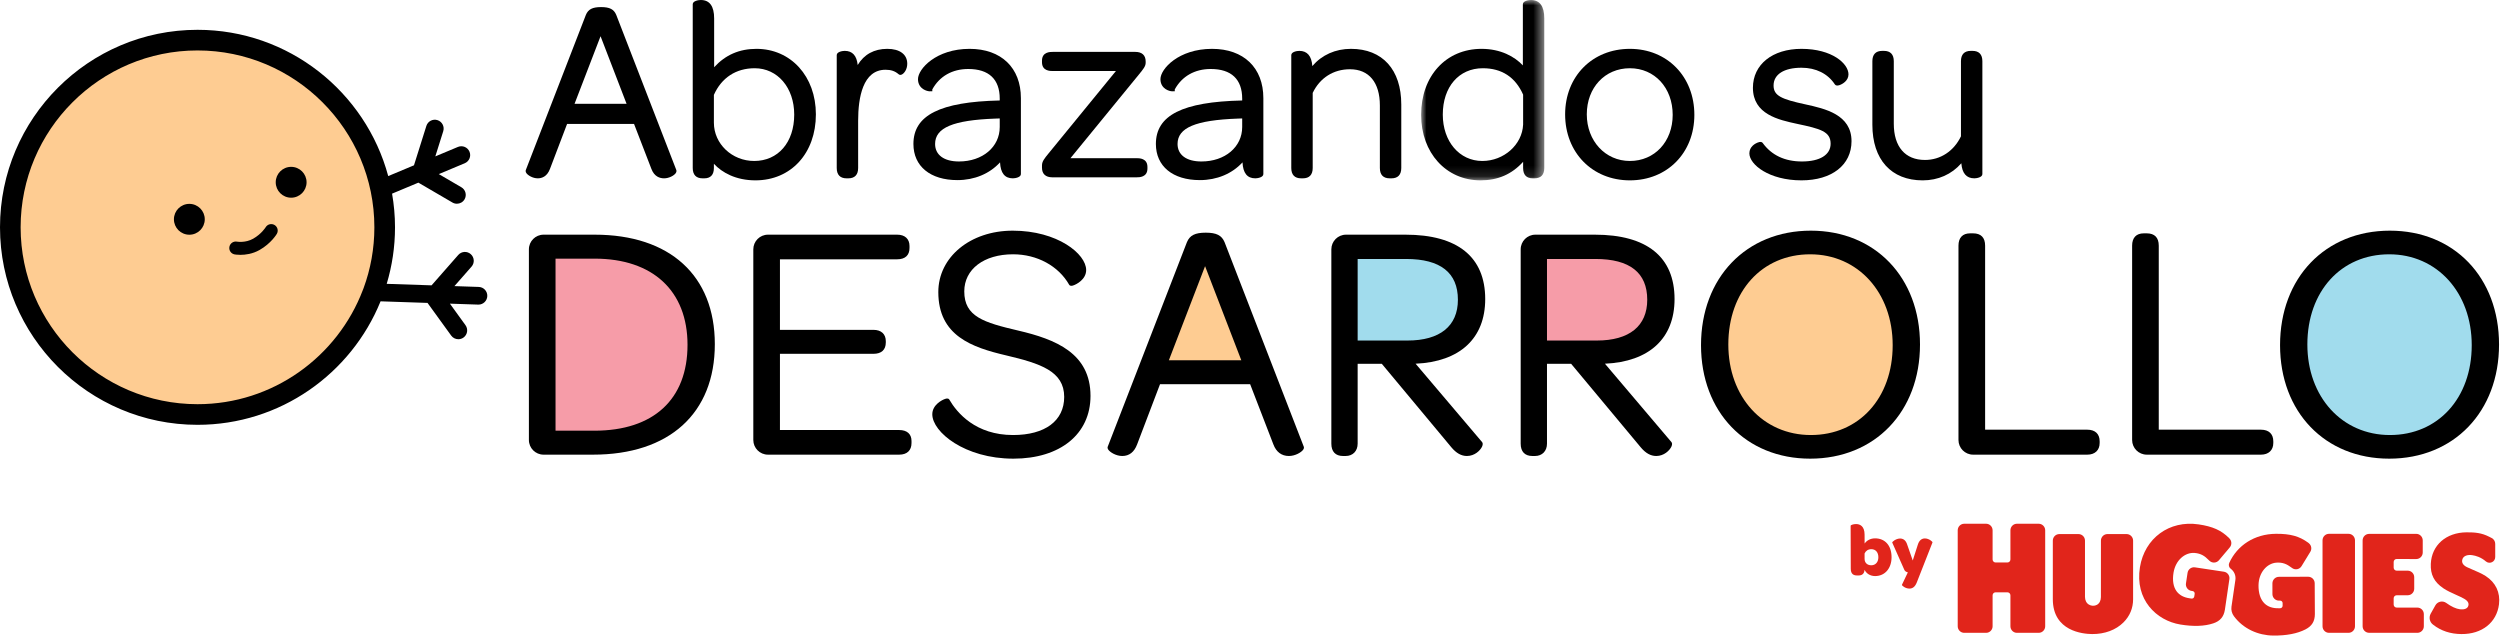 <?xml version="1.0" encoding="UTF-8"?>
<svg width="234px" height="60px" viewBox="0 0 234 60" version="1.1" xmlns="http://www.w3.org/2000/svg" xmlns:xlink="http://www.w3.org/1999/xlink">
    <!-- Generator: Sketch 54.1 (76490) - https://sketchapp.com -->
    <title>LOGO_ASD</title>
    <desc>Created with Sketch.</desc>
    <defs>
        <polygon id="path-1" points="0 -8.16542872e-15 11.527 -8.16542872e-15 11.527 16.881 0 16.881"></polygon>
    </defs>
    <g id="Symbols" stroke="none" stroke-width="1" fill="none" fill-rule="evenodd">
        <g id="Menú-/-DT-sub-User" transform="translate(-27, -59)">
            <g id="Menú-DT-sub-User">
                <g id="LOGO_ASD" transform="translate(27, 59)">
                    <polygon id="Fill-1" fill="#FECC92" points="112.849 22.932 108.159 35.072 118.092 35.072"></polygon>
                    <g id="Group-83">
                        <path d="M51.32,24.036 L51.32,41.142 C51.32,41.142 65.668,43.074 65.668,31.761 C65.668,31.761 65.668,22.656 51.32,24.036" id="Fill-2" fill="#F69CA8"></path>
                        <path d="M144.304,23.392 L144.304,33.049 C144.304,33.049 155.616,34.429 155.34,27.807 C155.34,27.807 155.892,21.737 144.304,23.392" id="Fill-4" fill="#F69CA8"></path>
                        <path d="M126.277,23.668 L126.277,32.773 C126.277,32.773 138.142,34.705 137.866,27.531 C137.866,27.531 138.694,21.461 126.277,23.668" id="Fill-6" fill="#A1DCED"></path>
                        <path d="M232.781,32.313 C232.781,37.342 228.704,41.418 223.676,41.418 C218.647,41.418 214.57,37.342 214.57,32.313 C214.57,27.285 218.647,23.208 223.676,23.208 C228.704,23.208 232.781,27.285 232.781,32.313" id="Fill-8" fill="#A1DCED"></path>
                        <path d="M178.425,32.175 C178.425,36.975 174.534,40.867 169.734,40.867 C164.934,40.867 161.043,36.975 161.043,32.175 C161.043,27.375 164.934,23.484 169.734,23.484 C174.534,23.484 178.425,27.375 178.425,32.175" id="Fill-10" fill="#FECC92"></path>
                        <path d="M35.869,21.277 C35.869,30.877 28.086,38.659 18.486,38.659 C8.886,38.659 1.104,30.877 1.104,21.277 C1.104,11.676 8.886,3.894 18.486,3.894 C28.086,3.894 35.869,11.676 35.869,21.277" id="Fill-12" fill="#FECC92"></path>
                        <path d="M58.646,9.713 L53.779,9.713 L56.212,3.39 L58.646,9.713 Z M57.683,1.399 C57.465,0.87 57.066,0.663 56.26,0.663 C55.454,0.663 55.054,0.87 54.836,1.399 L49.222,15.899 C49.199,15.954 49.176,16.066 49.267,16.201 C49.407,16.407 49.856,16.692 50.337,16.692 C50.706,16.692 51.204,16.539 51.478,15.808 L53.08,11.599 L59.346,11.599 L60.97,15.807 C61.244,16.539 61.768,16.692 62.158,16.692 C62.614,16.692 63.092,16.438 63.252,16.2 C63.343,16.066 63.32,15.954 63.299,15.902 L57.683,1.399 Z" id="Fill-14" fill="#000000"></path>
                        <path d="M74.339,10.727 C74.339,13.323 72.833,15.067 70.592,15.067 C68.512,15.067 66.82,13.46 66.82,11.485 L66.82,8.881 C67.537,7.272 68.891,6.387 70.639,6.387 C72.783,6.387 74.339,8.212 74.339,10.727 M70.805,4.572 C69.205,4.572 67.903,5.136 66.844,6.293 L66.844,1.725 C66.844,0.58 66.423,0 65.593,0 C65.347,0 64.84,0.097 64.84,0.398 L64.84,15.725 C64.84,16.358 65.158,16.692 65.759,16.692 L65.925,16.692 C66.511,16.692 66.82,16.358 66.82,15.725 L66.82,15.329 C67.576,16.154 68.882,16.881 70.71,16.881 C74.041,16.881 76.367,14.341 76.367,10.703 C76.367,7.151 74.028,4.572 70.805,4.572" id="Fill-16" fill="#000000"></path>
                        <path d="M83.052,4.572 C81.82,4.572 80.877,5.091 80.28,6.085 C80.19,5.207 79.785,4.762 79.072,4.762 C78.826,4.762 78.318,4.859 78.318,5.16 L78.318,15.725 C78.318,16.358 78.636,16.692 79.238,16.692 L79.403,16.692 C80.005,16.692 80.322,16.358 80.322,15.725 L80.322,11.295 C80.322,9.121 80.767,6.529 82.886,6.529 C83.401,6.529 83.767,6.654 84.096,6.936 C84.172,7.011 84.283,7.029 84.393,6.983 C84.611,6.892 84.919,6.517 84.919,5.965 C84.919,5.093 84.221,4.572 83.052,4.572" id="Fill-18" fill="#000000"></path>
                        <path d="M93.575,11.086 L93.575,11.888 C93.575,13.757 91.969,15.114 89.756,15.114 C88.359,15.114 87.525,14.501 87.525,13.475 C87.525,11.956 89.208,11.246 93.152,11.101 L93.575,11.086 Z M90.751,4.572 C87.627,4.572 85.923,6.447 85.923,7.41 C85.923,7.915 86.189,8.195 86.412,8.342 C86.641,8.492 86.898,8.546 87.015,8.546 L87.264,8.543 L87.264,8.369 C87.94,7.136 89.134,6.458 90.632,6.458 C92.557,6.458 93.575,7.418 93.575,9.235 L93.575,9.405 L93.565,9.405 C87.985,9.532 85.496,10.787 85.496,13.475 C85.496,15.562 87.074,16.858 89.614,16.858 C91.21,16.858 92.629,16.26 93.604,15.197 C93.654,16.203 94.048,16.692 94.802,16.692 C95.038,16.692 95.556,16.592 95.556,16.294 L95.556,9.187 C95.556,6.341 93.715,4.572 90.751,4.572 L90.751,4.572 Z" id="Fill-20" fill="#000000"></path>
                        <path d="M106.385,14.806 L100.195,14.806 L106.589,6.989 C107.018,6.464 107.234,6.201 107.234,5.87 L107.234,5.752 C107.234,5.175 106.89,4.857 106.267,4.857 L98.544,4.857 C98.293,4.857 97.53,4.857 97.53,5.681 L97.53,5.823 C97.53,6.648 98.293,6.648 98.544,6.648 L104.45,6.648 L98.175,14.323 C97.746,14.847 97.53,15.111 97.53,15.488 L97.53,15.702 C97.53,16.279 97.873,16.597 98.497,16.597 L106.385,16.597 C106.636,16.597 107.4,16.597 107.4,15.773 L107.4,15.631 C107.4,14.806 106.636,14.806 106.385,14.806" id="Fill-22" fill="#000000"></path>
                        <path d="M116.269,11.086 L116.269,11.888 C116.269,13.757 114.663,15.114 112.45,15.114 C111.053,15.114 110.219,14.501 110.219,13.475 C110.219,11.956 111.902,11.246 115.846,11.101 L116.269,11.086 Z M113.445,4.572 C110.321,4.572 108.617,6.447 108.617,7.41 C108.617,7.915 108.883,8.195 109.106,8.342 C109.335,8.492 109.592,8.546 109.709,8.546 L109.958,8.543 L109.958,8.369 C110.635,7.136 111.829,6.458 113.327,6.458 C115.251,6.458 116.269,7.418 116.269,9.235 L116.269,9.405 L116.259,9.405 C110.679,9.532 108.191,10.787 108.191,13.475 C108.191,15.562 109.768,16.858 112.308,16.858 C113.904,16.858 115.323,16.26 116.298,15.197 C116.349,16.203 116.742,16.692 117.496,16.692 C117.733,16.692 118.25,16.592 118.25,16.294 L118.25,9.187 C118.25,6.341 116.409,4.572 113.445,4.572 L113.445,4.572 Z" id="Fill-24" fill="#000000"></path>
                        <path d="M126.45,4.572 C124.995,4.572 123.734,5.138 122.834,6.182 C122.765,5.239 122.356,4.762 121.618,4.762 C121.372,4.762 120.864,4.859 120.864,5.16 L120.864,15.725 C120.864,16.358 121.182,16.692 121.784,16.692 L121.949,16.692 C122.551,16.692 122.869,16.358 122.869,15.725 L122.869,8.695 C123.544,7.287 124.812,6.482 126.356,6.482 C128.135,6.482 129.156,7.718 129.156,9.874 L129.156,15.725 C129.156,16.358 129.473,16.692 130.075,16.692 L130.24,16.692 C130.842,16.692 131.16,16.358 131.16,15.725 L131.16,9.779 C131.16,6.519 129.399,4.572 126.45,4.572" id="Fill-26" fill="#000000"></path>
                        <g id="Group-30" transform="translate(133.017, 0)">
                            <mask id="mask-2" fill="white">
                                <use xlink:href="#path-1"></use>
                            </mask>
                            <g id="Clip-29"></g>
                            <path d="M9.547,11.664 C9.462,13.54 7.749,15.067 5.728,15.067 C3.584,15.067 2.028,13.242 2.028,10.727 C2.028,8.131 3.534,6.387 5.775,6.387 C7.55,6.387 8.818,7.218 9.547,8.857 L9.547,11.664 Z M10.277,-8.61886447e-05 C10.031,-8.61886447e-05 9.523,0.097 9.523,0.398 L9.523,6.121 C8.754,5.3 7.446,4.572 5.657,4.572 C2.326,4.572 0,7.113 0,10.751 C0,14.303 2.339,16.881 5.562,16.881 C7.182,16.881 8.491,16.312 9.547,15.145 L9.547,15.725 C9.547,16.358 9.856,16.692 10.442,16.692 L10.608,16.692 C11.209,16.692 11.527,16.358 11.527,15.725 L11.527,1.725 C11.527,0.58 11.107,-8.61886447e-05 10.277,-8.61886447e-05 L10.277,-8.61886447e-05 Z" id="Fill-28" fill="#000000" mask="url(#mask-2)"></path>
                        </g>
                        <path d="M156.564,10.751 C156.564,13.252 154.878,15.067 152.556,15.067 C150.257,15.067 148.524,13.191 148.524,10.703 C148.524,8.202 150.219,6.387 152.556,6.387 C154.878,6.387 156.564,8.222 156.564,10.751 M152.556,4.572 C149.044,4.572 146.496,7.151 146.496,10.703 C146.496,14.283 149.044,16.881 152.556,16.881 C156.053,16.881 158.592,14.303 158.592,10.751 C158.592,7.171 156.053,4.572 152.556,4.572" id="Fill-31" fill="#000000"></path>
                        <path d="M169.01,9.774 L168.974,9.766 C166.747,9.285 166.006,8.962 166.006,8.003 C166.006,6.961 166.982,6.34 168.617,6.34 C169.971,6.34 171.08,6.892 171.739,7.894 C171.816,8.008 171.951,8.036 172.145,7.978 C172.447,7.887 173.018,7.557 173.018,6.96 C173.018,5.959 171.489,4.572 168.617,4.572 C165.899,4.572 164.073,6.037 164.073,8.216 C164.073,10.698 166.465,11.216 168.214,11.594 C170.385,12.053 171.346,12.304 171.346,13.451 C171.346,14.492 170.343,15.114 168.664,15.114 C167.06,15.114 165.824,14.532 164.991,13.386 L164.967,13.358 C164.9,13.291 164.786,13.232 164.484,13.357 C164.31,13.429 163.741,13.714 163.741,14.352 C163.741,15.408 165.596,16.881 168.617,16.881 C171.463,16.881 173.302,15.442 173.302,13.215 C173.302,10.721 170.822,10.174 169.01,9.774" id="Fill-33" fill="#000000"></path>
                        <path d="M184.631,4.762 L184.465,4.762 C183.863,4.762 183.546,5.096 183.546,5.728 L183.546,12.759 C182.88,14.146 181.624,14.972 180.177,14.972 C178.322,14.972 177.259,13.735 177.259,11.58 L177.259,5.728 C177.259,5.096 176.941,4.762 176.34,4.762 L176.174,4.762 C175.572,4.762 175.254,5.096 175.254,5.728 L175.254,11.675 C175.254,14.935 177.015,16.882 179.964,16.882 C181.409,16.882 182.671,16.319 183.581,15.282 C183.652,16.218 184.061,16.692 184.797,16.692 C185.032,16.692 185.55,16.592 185.55,16.294 L185.55,5.728 C185.55,5.096 185.232,4.762 184.631,4.762" id="Fill-35" fill="#000000"></path>
                        <path d="M175.152,52.91 C175.553,52.909 175.817,52.609 175.815,52.154 C175.814,51.693 175.554,51.402 175.154,51.403 C174.856,51.404 174.632,51.561 174.524,51.805 L174.525,52.314 C174.527,52.688 174.792,52.911 175.152,52.91 L175.152,52.91 Z M173.219,49.203 C173.219,49.155 173.457,49.052 173.722,49.051 C174.095,49.05 174.523,49.246 174.525,50.04 L174.528,50.875 C174.731,50.576 175.09,50.391 175.504,50.39 C176.434,50.387 177.047,51.058 177.05,52.144 C177.054,53.182 176.445,53.917 175.515,53.92 C175.047,53.921 174.686,53.678 174.522,53.332 C174.496,53.727 174.265,53.863 173.96,53.864 L173.824,53.864 C173.478,53.865 173.233,53.717 173.232,53.235 L173.219,49.203 Z" id="Fill-37" fill="#E1251B"></path>
                        <path d="M177.114,50.786 C177.086,50.718 177.459,50.412 177.839,50.404 C178.111,50.403 178.382,50.538 178.52,50.992 L179.033,52.464 L179.504,50.996 C179.638,50.541 179.909,50.397 180.167,50.397 C180.541,50.396 180.908,50.7 180.881,50.774 L179.413,54.513 C179.244,54.948 179,55.091 178.722,55.092 C178.342,55.093 177.988,54.802 178.022,54.734 L178.575,53.572 C178.419,53.538 178.296,53.464 178.242,53.329 L177.114,50.786 Z" id="Fill-39" fill="#E1251B"></path>
                        <path d="M22.502,23.854 C22.183,23.854 21.972,23.815 21.952,23.811 C21.622,23.746 21.408,23.428 21.472,23.099 C21.536,22.771 21.853,22.556 22.181,22.618 C22.203,22.622 22.976,22.751 23.696,22.343 C24.478,21.899 24.861,21.279 24.865,21.272 C25.036,20.984 25.409,20.889 25.697,21.06 C25.986,21.231 26.08,21.604 25.909,21.892 C25.888,21.929 25.368,22.791 24.295,23.399 C23.633,23.774 22.957,23.854 22.502,23.854" id="Fill-41" fill="#000000"></path>
                        <path d="M19.166,20.526 C19.166,21.323 18.52,21.97 17.723,21.97 C16.925,21.97 16.279,21.323 16.279,20.526 C16.279,19.729 16.925,19.082 17.723,19.082 C18.52,19.082 19.166,19.729 19.166,20.526" id="Fill-43" fill="#000000"></path>
                        <path d="M28.695,17.061 C28.695,17.858 28.049,18.505 27.251,18.505 C26.454,18.505 25.808,17.858 25.808,17.061 C25.808,16.264 26.454,15.617 27.251,15.617 C28.049,15.617 28.695,16.264 28.695,17.061" id="Fill-45" fill="#000000"></path>
                        <path d="M18.486,37.832 C9.358,37.832 1.931,30.405 1.931,21.276 C1.931,12.148 9.358,4.722 18.486,4.722 C27.615,4.722 35.041,12.148 35.041,21.276 C35.041,23.274 34.685,25.19 34.034,26.964 C34.005,27.02 33.98,27.079 33.964,27.142 C31.591,33.383 25.55,37.832 18.486,37.832 M44.811,26.857 L42.535,26.78 L44.138,24.955 C44.44,24.612 44.406,24.089 44.062,23.787 C43.719,23.485 43.196,23.519 42.894,23.862 L40.395,26.708 L36.197,26.567 C36.699,24.89 36.973,23.115 36.973,21.276 C36.973,20.202 36.875,19.15 36.698,18.125 L39.16,17.095 L42.35,18.957 C42.481,19.033 42.624,19.069 42.766,19.069 C43.051,19.069 43.328,18.922 43.482,18.659 C43.712,18.264 43.579,17.757 43.184,17.527 L41.073,16.295 L43.5,15.28 C43.922,15.104 44.121,14.619 43.944,14.197 C43.768,13.776 43.283,13.577 42.861,13.753 L40.746,14.638 L41.487,12.282 C41.624,11.846 41.382,11.381 40.946,11.244 C40.51,11.107 40.045,11.349 39.908,11.785 L38.748,15.473 L36.338,16.481 C34.22,8.606 27.021,2.79 18.486,2.79 C8.293,2.79 -4.08271436e-15,11.083 -4.08271436e-15,21.276 C-4.08271436e-15,31.47 8.293,39.763 18.486,39.763 C26.231,39.763 32.874,34.974 35.621,28.204 L40.016,28.352 L42.23,31.409 C42.391,31.633 42.644,31.751 42.9,31.751 C43.069,31.751 43.239,31.7 43.385,31.594 C43.756,31.326 43.838,30.808 43.57,30.438 L42.111,28.422 L44.756,28.511 C44.766,28.511 44.775,28.512 44.784,28.512 C45.229,28.512 45.596,28.159 45.611,27.712 C45.627,27.255 45.269,26.872 44.811,26.857" id="Fill-47" fill="#000000"></path>
                        <path d="M64.352,32.276 C64.352,37.383 61.172,40.313 55.628,40.313 L51.998,40.313 L51.998,24.209 L55.659,24.209 C61.102,24.209 64.352,27.225 64.352,32.276 M55.659,21.965 L50.877,21.965 C50.121,21.965 49.505,22.581 49.505,23.337 L49.505,41.184 C49.505,41.941 50.121,42.556 50.877,42.556 L55.503,42.556 C62.644,42.556 66.908,38.69 66.908,32.214 C66.908,25.797 62.702,21.965 55.659,21.965" id="Fill-49" fill="#000000"></path>
                        <path d="M84.165,40.25 L73.003,40.25 L73.003,33.117 L81.758,33.117 C82.502,33.117 82.911,32.741 82.911,32.057 L82.911,31.933 C82.911,31.269 82.48,30.874 81.758,30.874 L73.003,30.874 L73.003,24.271 L83.978,24.271 C84.721,24.271 85.13,23.895 85.13,23.212 L85.13,23.025 C85.13,22.362 84.699,21.965 83.978,21.965 L71.881,21.965 C71.125,21.965 70.51,22.581 70.51,23.337 L70.51,41.184 C70.51,41.941 71.125,42.556 71.881,42.556 L84.165,42.556 C84.898,42.556 85.318,42.159 85.318,41.466 L85.318,41.278 C85.318,40.625 84.898,40.25 84.165,40.25" id="Fill-51" fill="#000000"></path>
                        <path d="M95.303,30.941 C92.08,30.185 90.256,29.641 90.256,27.275 C90.256,25.198 92.092,23.802 94.824,23.802 C97.067,23.802 99.078,24.892 100.078,26.659 C100.174,26.802 100.367,26.744 100.44,26.722 C100.757,26.626 101.665,26.153 101.665,25.275 C101.665,23.773 98.988,21.59 94.792,21.59 C90.821,21.59 87.826,24.062 87.826,27.338 C87.826,31.432 90.969,32.513 94.187,33.268 C97.362,34.019 99.609,34.737 99.609,37.152 C99.609,39.386 97.82,40.719 94.824,40.719 C91.314,40.719 89.578,38.642 88.856,37.404 L88.85,37.394 C88.755,37.25 88.561,37.309 88.488,37.331 C88.171,37.427 87.263,37.899 87.263,38.778 C87.263,40.431 90.291,42.931 94.855,42.931 C99.239,42.931 102.071,40.626 102.071,37.058 C102.071,33.068 98.818,31.76 95.303,30.941" id="Fill-53" fill="#000000"></path>
                        <path d="M116.185,33.718 L109.406,33.718 L112.795,24.912 L116.185,33.718 Z M122.031,41.805 L114.622,22.673 C114.357,22.029 113.862,21.778 112.858,21.778 C111.854,21.778 111.359,22.029 111.094,22.673 L103.686,41.804 C103.661,41.864 103.65,41.962 103.734,42.087 C103.898,42.33 104.459,42.681 105.044,42.681 C105.696,42.681 106.164,42.315 106.435,41.594 L108.578,35.961 L117.014,35.961 L119.187,41.593 C119.454,42.305 119.957,42.681 120.641,42.681 C121.245,42.681 121.817,42.329 121.982,42.086 C122.066,41.962 122.055,41.864 122.031,41.805 L122.031,41.805 Z" id="Fill-55" fill="#000000"></path>
                        <path d="M136.46,28.057 C136.46,30.518 134.783,31.874 131.737,31.874 L127.076,31.874 L127.076,24.24 L131.612,24.24 C134.829,24.24 136.46,25.524 136.46,28.057 M139.016,27.994 C139.016,24.05 136.434,21.965 131.549,21.965 L125.986,21.965 C125.229,21.965 124.614,22.581 124.614,23.337 L124.614,41.528 C124.614,42.271 125.001,42.681 125.704,42.681 L125.955,42.681 C126.626,42.681 127.076,42.218 127.076,41.528 L127.076,34.054 L129.338,34.054 L135.846,41.865 C136.304,42.414 136.78,42.681 137.301,42.681 C138.033,42.681 138.549,42.163 138.716,41.814 C138.826,41.585 138.782,41.453 138.722,41.378 L132.5,34.043 C136.647,33.859 139.016,31.67 139.016,27.994" id="Fill-57" fill="#000000"></path>
                        <path d="M149.459,31.874 L144.798,31.874 L144.798,24.24 L149.334,24.24 C152.551,24.24 154.182,25.524 154.182,28.057 C154.182,30.518 152.505,31.874 149.459,31.874 L149.459,31.874 Z M150.222,34.043 C154.37,33.859 156.738,31.67 156.738,27.994 C156.738,24.05 154.157,21.965 149.272,21.965 L143.708,21.965 C142.952,21.965 142.336,22.581 142.336,23.337 L142.336,41.528 C142.336,42.271 142.724,42.681 143.427,42.681 L143.677,42.681 C144.348,42.681 144.798,42.217 144.798,41.528 L144.798,34.054 L147.06,34.054 L153.569,41.865 C154.026,42.414 154.502,42.681 155.023,42.681 C155.756,42.681 156.271,42.162 156.439,41.814 C156.549,41.585 156.504,41.452 156.444,41.378 L150.222,34.043 Z" id="Fill-59" fill="#000000"></path>
                        <path d="M177.155,32.308 C177.155,37.26 174.005,40.719 169.494,40.719 C165.019,40.719 161.771,37.155 161.771,32.245 C161.771,27.274 164.921,23.803 169.432,23.803 C173.907,23.803 177.155,27.379 177.155,32.308 M169.494,21.59 C163.442,21.59 159.215,25.998 159.215,32.308 C159.215,38.562 163.416,42.931 169.432,42.931 C175.485,42.931 179.712,38.537 179.712,32.245 C179.712,25.972 175.51,21.59 169.494,21.59" id="Fill-61" fill="#000000"></path>
                        <path d="M195.374,40.219 L185.807,40.219 L185.807,22.993 C185.807,22.239 185.419,21.841 184.685,21.841 L184.404,21.841 C183.701,21.841 183.313,22.25 183.313,22.993 L183.313,41.184 C183.313,41.941 183.928,42.556 184.685,42.556 L195.374,42.556 C196.086,42.556 196.528,42.138 196.528,41.466 L196.528,41.309 C196.528,40.616 196.107,40.219 195.374,40.219" id="Fill-63" fill="#000000"></path>
                        <path d="M211.628,40.219 L202.06,40.219 L202.06,22.993 C202.06,22.239 201.672,21.841 200.938,21.841 L200.657,21.841 C199.954,21.841 199.567,22.25 199.567,22.993 L199.567,41.184 C199.567,41.941 200.182,42.556 200.938,42.556 L211.628,42.556 C212.339,42.556 212.781,42.138 212.781,41.466 L212.781,41.309 C212.781,40.616 212.361,40.219 211.628,40.219" id="Fill-65" fill="#000000"></path>
                        <path d="M231.354,32.308 C231.354,37.26 228.204,40.719 223.693,40.719 C219.218,40.719 215.969,37.155 215.969,32.245 C215.969,27.274 219.12,23.803 223.631,23.803 C228.106,23.803 231.354,27.379 231.354,32.308 M223.693,21.59 C217.641,21.59 213.413,25.998 213.413,32.308 C213.413,38.562 217.615,42.931 223.631,42.931 C229.683,42.931 233.91,38.537 233.91,32.245 C233.91,25.972 229.709,21.59 223.693,21.59" id="Fill-67" fill="#000000"></path>
                        <path d="M216.656,54.593 C216.655,54.255 216.381,53.982 216.044,53.983 L213.306,53.991 C212.969,53.992 212.697,54.267 212.698,54.606 L212.699,55.606 C212.7,55.945 212.973,56.219 213.31,56.219 L213.421,56.219 C213.549,56.219 213.653,56.323 213.653,56.452 L213.653,56.698 C213.653,56.827 213.549,56.931 213.42,56.931 L213.243,56.931 L213.243,56.931 C212.703,56.939 212.27,56.786 211.955,56.479 C211.58,56.112 211.388,55.525 211.397,54.781 C211.415,53.587 212.179,52.736 213.064,52.664 C213.672,52.622 214.052,52.805 214.467,53.114 L214.552,53.175 C214.841,53.378 215.239,53.295 215.423,52.994 L216.247,51.646 C216.408,51.384 216.349,51.042 216.111,50.849 C216.072,50.816 216.044,50.794 216.04,50.791 C215.214,50.189 214.373,49.955 213.034,49.964 C211.023,49.977 209.403,51.046 208.658,52.69 C208.571,52.88 208.626,53.109 208.794,53.233 C209.112,53.468 209.294,53.866 209.232,54.285 L208.867,56.782 C208.821,57.097 208.903,57.417 209.092,57.673 C209.962,58.855 211.365,59.473 212.762,59.488 C213.999,59.502 215.019,59.308 215.792,58.911 C216.393,58.605 216.67,58.152 216.672,57.483 L216.656,54.593 Z" id="Fill-69" fill="#E1251B"></path>
                        <path d="M208.157,53.512 L205.449,53.104 C205.116,53.053 204.805,53.284 204.755,53.618 L204.606,54.608 C204.556,54.943 204.784,55.255 205.117,55.306 L205.227,55.323 C205.354,55.343 205.441,55.462 205.421,55.589 L205.384,55.832 C205.364,55.96 205.246,56.047 205.119,56.027 L204.944,56 C204.409,55.925 204.004,55.708 203.739,55.358 C203.423,54.937 203.322,54.329 203.443,53.595 C203.641,52.416 204.524,51.691 205.41,51.755 C206.018,51.806 206.365,52.045 206.728,52.414 L206.804,52.487 C207.058,52.731 207.465,52.709 207.692,52.44 L208.71,51.232 C208.907,50.997 208.901,50.651 208.695,50.423 C208.661,50.386 208.638,50.36 208.633,50.355 C207.908,49.635 207.112,49.277 205.787,49.082 C203.05,48.679 200.743,50.364 200.299,53.087 C199.808,56.121 201.831,58.084 204.083,58.455 C205.304,58.656 206.342,58.62 207.165,58.345 C207.805,58.134 208.148,57.728 208.251,57.067 L208.67,54.208 C208.72,53.873 208.49,53.562 208.157,53.512" id="Fill-71" fill="#E1251B"></path>
                        <path d="M219.816,59.233 L217.999,59.233 C217.662,59.233 217.389,58.959 217.389,58.62 L217.389,50.577 C217.389,50.238 217.662,49.964 217.999,49.964 L219.816,49.964 C220.154,49.964 220.427,50.238 220.427,50.577 L220.427,58.62 C220.427,58.959 220.154,59.233 219.816,59.233" id="Fill-73" fill="#E1251B"></path>
                        <path d="M188.176,58.62 L188.176,55.721 C188.176,55.566 188.05,55.44 187.896,55.44 L186.787,55.44 C186.632,55.44 186.507,55.566 186.507,55.721 L186.507,58.62 C186.507,58.959 186.234,59.233 185.896,59.233 L183.853,59.233 C183.516,59.233 183.242,58.959 183.242,58.62 L183.242,49.636 C183.242,49.297 183.516,49.022 183.853,49.022 L185.896,49.022 C186.234,49.022 186.507,49.297 186.507,49.636 L186.507,52.367 C186.507,52.523 186.632,52.649 186.787,52.649 L187.896,52.649 C188.05,52.649 188.176,52.523 188.176,52.367 L188.176,49.636 C188.176,49.297 188.449,49.022 188.786,49.022 L189.129,49.022 L190.819,49.022 C191.156,49.022 191.43,49.297 191.43,49.636 L191.43,49.983 L191.43,58.62 C191.43,58.959 191.156,59.233 190.819,59.233 L188.786,59.233 C188.449,59.233 188.176,58.959 188.176,58.62" id="Fill-75" fill="#E1251B"></path>
                        <path d="M221.752,59.231 L226.26,59.233 C226.598,59.233 226.871,58.959 226.871,58.62 L226.871,57.483 C226.871,57.144 226.598,56.87 226.261,56.87 L224.327,56.87 C224.173,56.87 224.047,56.744 224.047,56.589 L224.047,55.998 C224.047,55.843 224.173,55.717 224.327,55.717 L225.36,55.717 C225.697,55.717 225.971,55.442 225.971,55.104 L225.971,54.027 C225.971,53.688 225.697,53.414 225.36,53.414 L224.327,53.414 C224.173,53.414 224.047,53.288 224.047,53.132 L224.047,52.602 C224.047,52.446 224.174,52.32 224.328,52.321 L226.154,52.328 C226.493,52.329 226.768,52.054 226.768,51.715 L226.768,50.582 C226.768,50.243 226.494,49.968 226.156,49.968 L221.752,49.971 C221.414,49.971 221.141,50.246 221.141,50.584 L221.141,58.617 C221.141,58.956 221.414,59.23 221.752,59.231" id="Fill-77" fill="#E1251B"></path>
                        <path d="M197.257,49.989 C196.92,49.989 196.647,50.264 196.647,50.603 C196.648,52.051 196.649,55.585 196.645,55.887 C196.642,56.22 196.509,56.477 196.274,56.61 C196.046,56.738 195.751,56.729 195.52,56.59 C195.279,56.445 195.158,56.187 195.155,55.866 C195.154,55.598 195.155,52.054 195.155,50.603 C195.155,50.264 194.882,49.989 194.545,49.989 L192.755,49.989 C192.417,49.989 192.144,50.264 192.144,50.603 L192.144,56.083 C192.144,59.086 194.962,59.341 195.825,59.348 C197.001,59.357 198.046,58.967 198.762,58.251 C199.345,57.67 199.655,56.928 199.658,56.105 L199.658,50.603 C199.658,50.264 199.384,49.989 199.047,49.989 L197.257,49.989 Z" id="Fill-79" fill="#E1251B"></path>
                        <path d="M227.748,58.478 C228.481,59.049 229.368,59.342 230.388,59.348 C232.312,59.366 233.692,58.272 233.906,56.562 C234.042,55.459 233.596,54.518 232.65,53.911 C232.282,53.676 231.803,53.475 231.419,53.312 L230.899,53.081 C230.551,52.906 230.404,52.675 230.467,52.395 C230.56,51.988 231.024,51.907 231.395,51.963 C231.729,52.011 232.225,52.153 232.686,52.554 C233.034,52.837 233.553,52.589 233.553,52.139 L233.553,50.903 C233.553,50.671 233.423,50.459 233.216,50.355 L232.969,50.23 C232.284,49.883 231.677,49.819 230.864,49.826 C228.95,49.843 227.608,51.025 227.524,52.766 C227.475,53.779 227.839,54.486 228.707,55.069 C229.05,55.301 229.47,55.489 229.877,55.672 C230.164,55.8 230.432,55.92 230.647,56.044 C231.012,56.255 231.134,56.497 231.009,56.769 C230.911,56.979 230.636,57.073 230.257,57.029 C229.886,56.984 229.439,56.778 228.967,56.434 C228.628,56.192 228.155,56.298 227.951,56.661 L227.515,57.437 C227.315,57.793 227.416,58.243 227.748,58.478" id="Fill-81" fill="#E1251B"></path>
                    </g>
                </g>
            </g>
        </g>
    </g>
</svg>